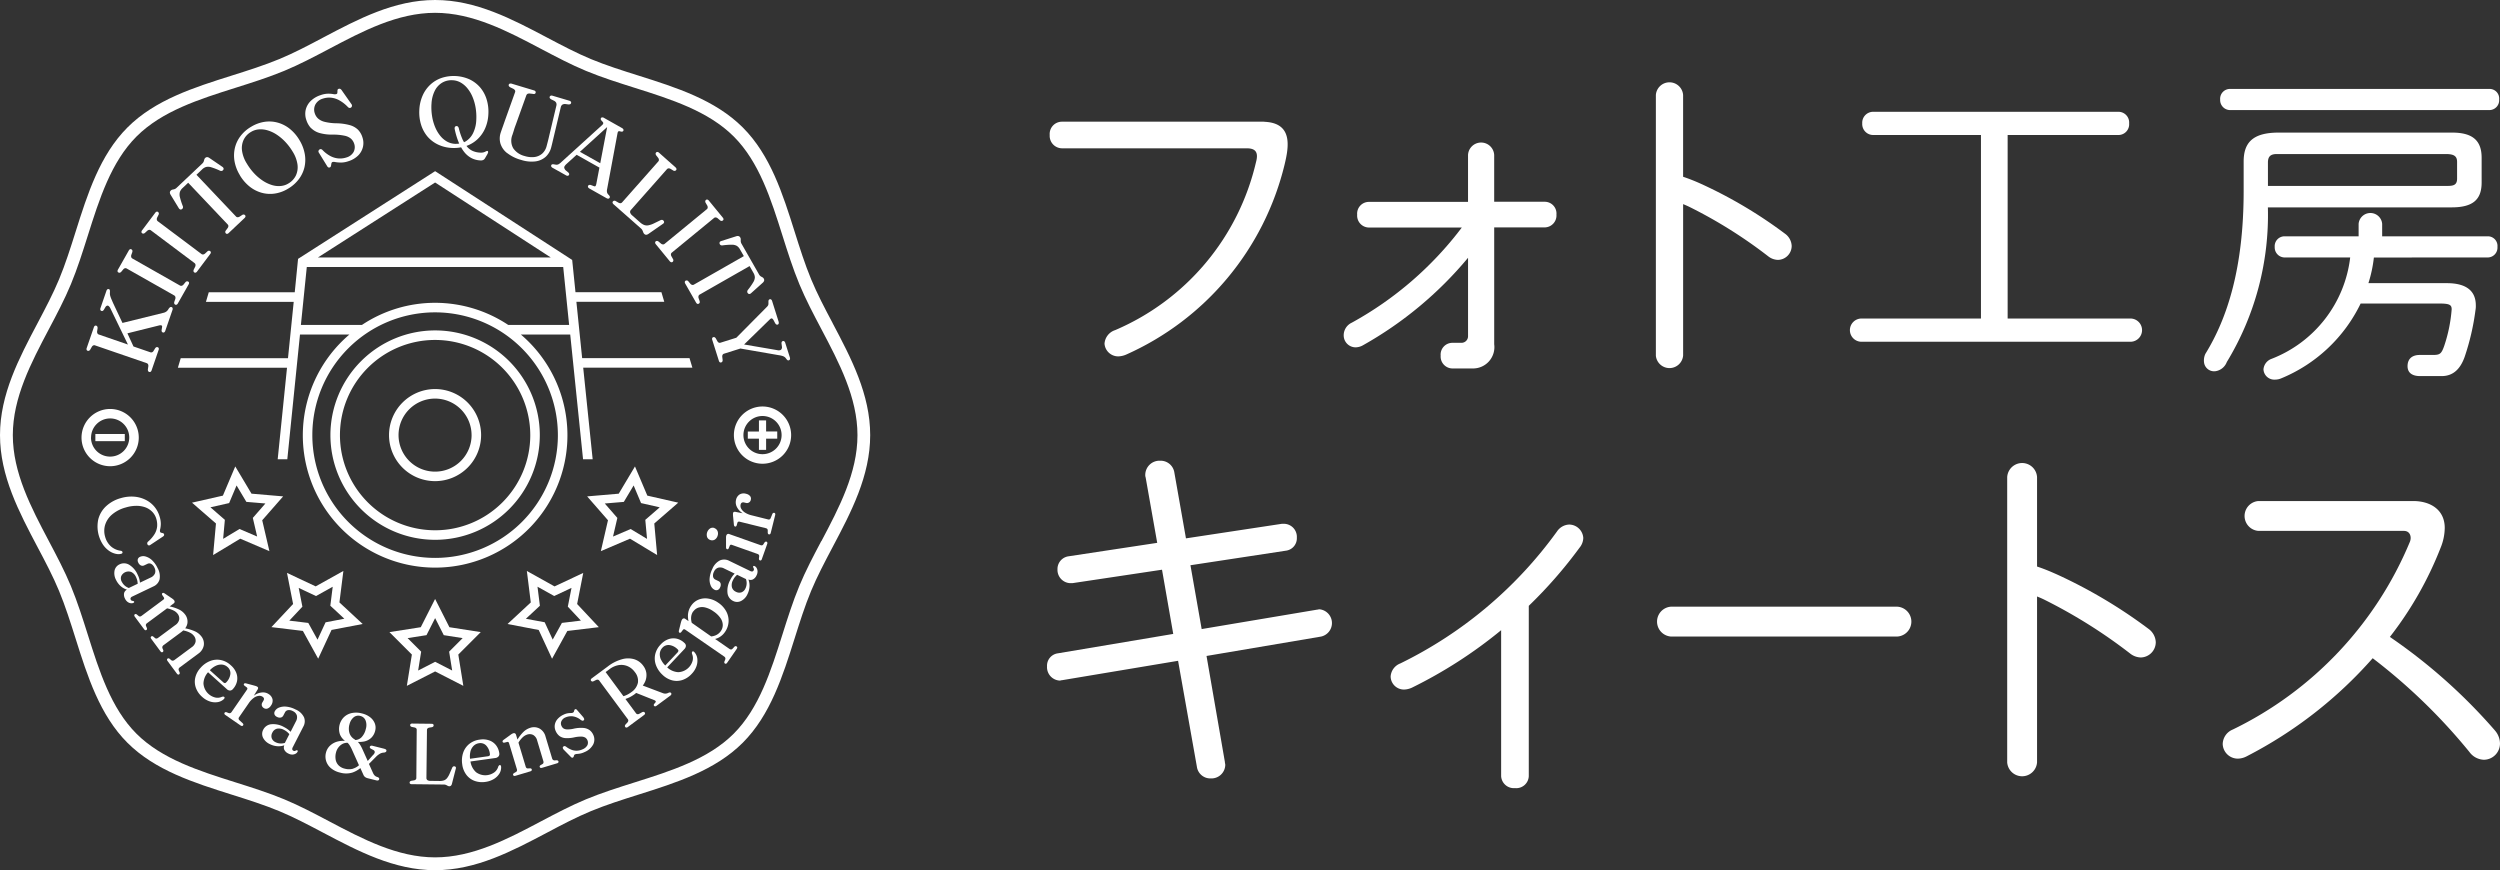 <svg xmlns="http://www.w3.org/2000/svg" xmlns:xlink="http://www.w3.org/1999/xlink" width="156" height="54.302" viewBox="0 0 156 54.302">
  <rect x="0" y="0" width="156" height="54.302" fill="#333333" stroke="none"/>
  <defs>
    <clipPath id="clip-path">
      <rect id="長方形_43" data-name="長方形 43" width="156" height="54.302" fill="none"/>
    </clipPath>
  </defs>
  <g id="グループ_69" data-name="グループ 69" transform="translate(0 0)">
    <g id="グループ_68" data-name="グループ 68" transform="translate(0 0)" clip-path="url(#clip-path)">
      <path id="パス_333" data-name="パス 333" d="M119.324,21.518H136.18a.725.725,0,0,0,0-1.448h-7.7V8.617h6.9a.669.669,0,0,0,.681-.724.669.669,0,0,0-.681-.724H120.088a.682.682,0,0,0-.681.724.682.682,0,0,0,.681.724h6.727V20.07h-7.491a.725.725,0,0,0,0,1.448" transform="translate(-3.203 -0.193)" fill="#fff"/>
      <path id="パス_334" data-name="パス 334" d="M159.144,16.435a.613.613,0,0,0,.617-.66.6.6,0,0,0-.617-.66h-6.577v-.778a.737.737,0,0,0-1.469,0v.778H146.48a.614.614,0,0,0-.618.66.626.626,0,0,0,.618.66h4.092a7.76,7.76,0,0,1-4.9,6.323.761.761,0,0,0-.511.66.676.676,0,0,0,.723.639.981.981,0,0,0,.4-.086,9.533,9.533,0,0,0,4.94-4.662h4.914c.638,0,.766.085.766.362a9.335,9.335,0,0,1-.466,2.284c-.174.492-.265.563-.7.563h-.821c-.511,0-.766.27-.766.7,0,.4.274.619.785.619h1.343c.7,0,1.164-.422,1.441-1.215a15.106,15.106,0,0,0,.67-2.9,1.4,1.4,0,0,0,.021-.3c0-.851-.532-1.384-1.81-1.384h-4.892a8.231,8.231,0,0,0,.341-1.6Z" transform="translate(-3.92 -0.369)" fill="#fff"/>
      <path id="パス_335" data-name="パス 335" d="M143,7.023h16.175a.613.613,0,0,0,.617-.66.6.6,0,0,0-.617-.66H143a.614.614,0,0,0-.617.66.625.625,0,0,0,.617.66" transform="translate(-3.845 -0.154)" fill="#fff"/>
      <path id="パス_336" data-name="パス 336" d="M156.8,13.17c1.32,0,1.87-.48,1.87-1.549V10.073c0-1.027-.511-1.569-1.831-1.569H145.992c-1.639,0-2.172.659-2.172,1.809v1.831c0,4.762-1,7.913-2.389,10.167a.979.979,0,0,0-.08.554.632.632,0,0,0,.757.52.9.9,0,0,0,.661-.565,17.664,17.664,0,0,0,2.563-9.649Zm-11.465-2.8c0-.366.157-.527.547-.527h10.574c.511,0,.682.149.682.491V11.38c0,.447-.3.452-.682.452h-11.12Z" transform="translate(-3.816 -0.23)" fill="#fff"/>
      <path id="パス_337" data-name="パス 337" d="M107.894,22.339V12.88s.234.092.448.2a29.322,29.322,0,0,1,4.875,3.066,1.024,1.024,0,0,0,.6.213.873.873,0,0,0,.851-.874.987.987,0,0,0-.425-.766A28.336,28.336,0,0,0,109,11.609a11.693,11.693,0,0,0-1.107-.437v-5.1a.852.852,0,0,0-1.7,0V22.339a.854.854,0,0,0,1.7,0" transform="translate(-2.867 -0.142)" fill="#fff"/>
      <path id="パス_338" data-name="パス 338" d="M93.933,16.327v4.889a.41.41,0,0,1-.414.423h-.559a.733.733,0,0,0-.735.8.743.743,0,0,0,.735.8h1.286a1.331,1.331,0,0,0,1.319-1.51V14.437h3.149a.744.744,0,0,0,.735-.8.734.734,0,0,0-.735-.8H95.564V9.918a.817.817,0,0,0-1.632,0v2.927H87.75a.733.733,0,0,0-.735.8.743.743,0,0,0,.735.8h5.794a21.674,21.674,0,0,1-6.864,5.937.866.866,0,0,0-.506.781.745.745,0,0,0,.736.758.957.957,0,0,0,.482-.138,23.457,23.457,0,0,0,6.54-5.449" transform="translate(-2.327 -0.247)" fill="#fff"/>
      <path id="パス_339" data-name="パス 339" d="M80.193,10.326A15.121,15.121,0,0,1,71.4,20.812a.954.954,0,0,0-.66.851.857.857,0,0,0,.867.786,1.352,1.352,0,0,0,.468-.105,17.488,17.488,0,0,0,9.9-11.858c.266-1.1.527-2.569-1.2-2.672-.033,0-.063-.009-.1-.009H68.087a.765.765,0,0,0-.767.83.777.777,0,0,0,.767.831h11.53c.47,0,.766.176.576.859" transform="translate(-1.818 -0.211)" fill="#fff"/>
      <path id="パス_340" data-name="パス 340" d="M84.16,38.818c-.069,0-.117.023-.163.023l-7.2,1.211-.7-3.983,5.964-.909a.78.78,0,0,0,.675-.815.815.815,0,0,0-.793-.862h-.139l-5.987.909-.723-4.1a.867.867,0,0,0-.884-.745.89.89,0,0,0-.932.862.49.49,0,0,0,.024.186l.721,4.077L68.5,35.51a.8.8,0,0,0-.7.815.829.829,0,0,0,.791.862h.141l5.591-.839.7,4.007-7.2,1.211a.779.779,0,0,0-.675.815.836.836,0,0,0,.791.885c.049,0,.094-.023.14-.023l7.246-1.211L76.5,48.649a.844.844,0,0,0,.862.722.864.864,0,0,0,.908-.839c0-.07-.024-.117-.024-.187L77.1,41.73l7.152-1.211a.863.863,0,0,0-.093-1.7" transform="translate(-1.813 -0.798)" fill="#fff"/>
      <path id="パス_341" data-name="パス 341" d="M100.318,33.64a.961.961,0,0,0-.745.419,26.27,26.27,0,0,1-9.784,8.247.936.936,0,0,0-.605.815.83.83,0,0,0,.839.815,1.246,1.246,0,0,0,.488-.117,28.62,28.62,0,0,0,5.568-3.587v9.108a.794.794,0,0,0,.863.746.781.781,0,0,0,.862-.746V38.712a28.232,28.232,0,0,0,3.167-3.627,1,1,0,0,0,.234-.606.892.892,0,0,0-.885-.839" transform="translate(-2.408 -0.908)" fill="#fff"/>
      <path id="パス_342" data-name="パス 342" d="M137.53,40.033a31.028,31.028,0,0,0-5.731-3.4c-.163-.069-.628-.287-1.211-.479V30.575a.933.933,0,0,0-1.863,0v17.8a.934.934,0,0,0,1.863,0V38.022s.257.1.489.217a32.26,32.26,0,0,1,5.335,3.355,1.115,1.115,0,0,0,.652.234.955.955,0,0,0,.932-.955,1.079,1.079,0,0,0-.466-.839" transform="translate(-3.476 -0.802)" fill="#fff"/>
      <path id="パス_343" data-name="パス 343" d="M159.522,46.435a34.331,34.331,0,0,0-6.545-5.824,22.161,22.161,0,0,0,3.168-5.567,3.352,3.352,0,0,0,.256-1.235c0-1.117-.869-1.677-1.974-1.677h-9.651a.934.934,0,0,0,0,1.863h9.077c.4,0,.5.4.365.7a22.689,22.689,0,0,1-11.042,11.694,1,1,0,0,0-.63.909.944.944,0,0,0,.949.908,1.224,1.224,0,0,0,.536-.139,26.8,26.8,0,0,0,7.874-6.127,35.8,35.8,0,0,1,6.034,5.848,1.162,1.162,0,0,0,.909.488,1.014,1.014,0,0,0,1-1.025,1.271,1.271,0,0,0-.327-.815" transform="translate(-3.849 -0.867)" fill="#fff"/>
      <path id="パス_344" data-name="パス 344" d="M121.258,38.907H107.134a.934.934,0,0,0,0,1.863h14.124a.933.933,0,0,0,0-1.863" transform="translate(-2.869 -1.05)" fill="#fff"/>
      <path id="パス_345" data-name="パス 345" d="M24.949,27.824a2.873,2.873,0,1,0,2.873-2.873,2.877,2.877,0,0,0-2.873,2.873m5.152,0a2.279,2.279,0,1,1-2.279-2.278A2.281,2.281,0,0,1,30.1,27.824" transform="translate(-0.674 -0.674)" fill="#fff"/>
      <path id="パス_346" data-name="パス 346" d="M48.852,26.069a1.786,1.786,0,1,0,1.786,1.785,1.788,1.788,0,0,0-1.786-1.785m0,2.976a1.191,1.191,0,1,1,1.191-1.191,1.192,1.192,0,0,1-1.191,1.191" transform="translate(-1.271 -0.704)" fill="#fff"/>
      <path id="パス_347" data-name="パス 347" d="M49.1,26.961h-.447v.695h-.695V28.1h.695V28.8H49.1V28.1h.695v-.447H49.1Z" transform="translate(-1.295 -0.728)" fill="#fff"/>
      <path id="パス_348" data-name="パス 348" d="M27.826,42.934l1.76.9-.314-1.953,1.4-1.4-1.955-.306-.893-1.764-.894,1.764-1.955.306,1.4,1.4-.314,1.953Zm-1.718-2.079,1.179-.184.539-1.064.539,1.064,1.178.184L28.7,41.7l.19,1.178-1.062-.545-1.062.545.189-1.178Z" transform="translate(-0.674 -1.037)" fill="#fff"/>
      <path id="パス_349" data-name="パス 349" d="M23.1,39.926l-1.45-1.346.247-1.964-1.729.963-1.79-.842.381,1.941-1.353,1.443,1.964.237.955,1.733.833-1.794Zm-2.817.979-.576-1.045-1.184-.143.816-.871-.23-1.171,1.08.507,1.042-.58-.149,1.184.874.811-1.171.225Z" transform="translate(-0.47 -0.989)" fill="#fff"/>
      <path id="パス_350" data-name="パス 350" d="M16.025,31.613l-1.013-1.7-.771,1.822-1.928.439,1.495,1.3-.178,1.97,1.694-1.022,1.819.779-.449-1.928L18,31.782Zm.353,2.674-1.1-.47-1.022.616.107-1.188-.9-.781L14.63,32.2l.464-1.1.611,1.025,1.189.1-.786.9Z" transform="translate(-0.332 -0.808)" fill="#fff"/>
      <path id="パス_351" data-name="パス 351" d="M34.494,40.3l.833,1.794.954-1.733,1.964-.237L36.892,38.68l.381-1.941-1.79.842-1.728-.963L34,38.581l-1.45,1.346Zm-.075-2.7,1.042.58,1.08-.507-.23,1.171.816.871-1.185.143L35.368,40.9l-.5-1.082L33.693,39.6l.875-.811Z" transform="translate(-0.879 -0.989)" fill="#fff"/>
      <path id="パス_352" data-name="パス 352" d="M41.41,31.735l-.771-1.821-1.013,1.7-1.971.169,1.3,1.489L38.51,35.2l1.819-.778,1.693,1.022-.178-1.97,1.495-1.3Zm-.018,2.7-1.022-.616-1.1.47.27-1.163-.785-.9,1.189-.1.612-1.026.463,1.1,1.165.265-.9.781Z" transform="translate(-1.017 -0.808)" fill="#fff"/>
      <path id="パス_353" data-name="パス 353" d="M7.748,35.409a.09.09,0,0,0,.053-.033.083.083,0,0,0,.013-.056.1.1,0,0,0-.032-.06.168.168,0,0,0-.083-.033,1.14,1.14,0,0,1-.605-.271,1.233,1.233,0,0,1-.364-.6,1.3,1.3,0,0,1,0-.746,1.4,1.4,0,0,1,.436-.648,2.217,2.217,0,0,1,.857-.438,2.3,2.3,0,0,1,.667-.1,1.621,1.621,0,0,1,.566.1,1.18,1.18,0,0,1,.423.282,1.036,1.036,0,0,1,.245.435,1.279,1.279,0,0,1,.049.486,1.153,1.153,0,0,1-.161.463,2.014,2.014,0,0,1-.4.464.167.167,0,0,0-.054.083.15.15,0,0,0,.014.092.1.1,0,0,0,.069.062.113.113,0,0,0,.094-.018l.8-.531a.2.2,0,0,0,.067-.067.094.094,0,0,0,.006-.069.1.1,0,0,0-.073-.077l-.109-.026a.106.106,0,0,1-.074-.077.379.379,0,0,1,.016-.161,1.576,1.576,0,0,0,.036-.3,1.512,1.512,0,0,0-.071-.457,1.71,1.71,0,0,0-.34-.642,1.691,1.691,0,0,0-.561-.43,1.942,1.942,0,0,0-.716-.186,2.316,2.316,0,0,0-.806.092,2.208,2.208,0,0,0-.915.5,1.694,1.694,0,0,0-.49.811A2.075,2.075,0,0,0,6.6,34.853a1.486,1.486,0,0,0,.369.375,1.148,1.148,0,0,0,.406.186.751.751,0,0,0,.376,0" transform="translate(-0.169 -0.86)" fill="#fff"/>
      <path id="パス_354" data-name="パス 354" d="M8.536,38.477a.218.218,0,0,0-.038-.014.673.673,0,0,1-.077-.018.124.124,0,0,1-.069-.073.115.115,0,0,1,0-.1.2.2,0,0,1,.1-.085l1.319-.631a.671.671,0,0,0,.382-.431,1.017,1.017,0,0,0-.117-.706,1.589,1.589,0,0,0-.353-.5.97.97,0,0,0-.4-.231.5.5,0,0,0-.349.022.242.242,0,0,0-.135.142.281.281,0,0,0,.025.212.361.361,0,0,0,.166.183.243.243,0,0,0,.216-.009l.194-.092a.252.252,0,0,1,.227,0,.485.485,0,0,1,.209.242.444.444,0,0,1,.032.354.506.506,0,0,1-.271.261l-.667.318a1.2,1.2,0,0,0-.137-.482,1.353,1.353,0,0,0-.529-.631.623.623,0,0,0-.6-.032.549.549,0,0,0-.318.391.883.883,0,0,0,.09.578,1.231,1.231,0,0,0,.34.432,1.089,1.089,0,0,0,.342.18.346.346,0,0,0-.175.211.516.516,0,0,0,.054.347.53.53,0,0,0,.162.207.436.436,0,0,0,.193.082.294.294,0,0,0,.168-.02.1.1,0,0,0,.045-.037.051.051,0,0,0,0-.048.057.057,0,0,0-.027-.027m-.747-1.214a.44.44,0,0,1-.032-.334.5.5,0,0,1,.628-.27.629.629,0,0,1,.3.324,1.009,1.009,0,0,1,.084.246c.01.054.015.11.02.165l-.555.265a.845.845,0,0,1-.216-.118.777.777,0,0,1-.225-.279" transform="translate(-0.198 -0.963)" fill="#fff"/>
      <path id="パス_355" data-name="パス 355" d="M11.466,42.659l1.136-.842a.811.811,0,0,0,.346-.513.726.726,0,0,0-.154-.571,1.045,1.045,0,0,0-.371-.3,2.708,2.708,0,0,0-.635-.2.72.72,0,0,0,.137-.306.728.728,0,0,0-.154-.57,1.029,1.029,0,0,0-.372-.3,2.5,2.5,0,0,0-.581-.191l.247-.183a.148.148,0,0,0,.063-.091.134.134,0,0,0-.032-.107.389.389,0,0,0-.069-.071,1.04,1.04,0,0,0-.12-.085l-.391-.266a.237.237,0,0,0-.088-.041.086.086,0,0,0-.062.017.071.071,0,0,0-.027.046.128.128,0,0,0,.018.073l.1.15a.093.093,0,0,1,.015.075.151.151,0,0,1-.058.07l-1.346,1a.187.187,0,0,1-.1.043.141.141,0,0,1-.089-.035l-.1-.084a.154.154,0,0,0-.073-.036.085.085,0,0,0-.059.016.08.08,0,0,0-.036.064.142.142,0,0,0,.034.089l.576.777c.051.068.1.084.152.046.035-.026.042-.067.022-.124l-.047-.114a.138.138,0,0,1-.009-.1.193.193,0,0,1,.075-.088l1.244-.921.049.011a1.529,1.529,0,0,1,.378.137.7.7,0,0,1,.229.191.47.47,0,0,1,.1.364.555.555,0,0,1-.248.346l-1.064.789a.215.215,0,0,1-.108.048.123.123,0,0,1-.094-.036l-.1-.083a.1.1,0,0,0-.126-.015q-.076.057,0,.158l.569.771c.049.065.1.079.148.041a.1.1,0,0,0,.026-.12l-.045-.105a.159.159,0,0,1-.007-.1.176.176,0,0,1,.076-.1l1.136-.841c.033-.025.061-.052.09-.078l.062.015a1.475,1.475,0,0,1,.377.136.69.69,0,0,1,.23.193.469.469,0,0,1,.1.364.561.561,0,0,1-.248.346l-1.064.788a.2.2,0,0,1-.109.047.133.133,0,0,1-.1-.036l-.1-.083a.1.1,0,0,0-.124-.013q-.076.055,0,.158l.576.778a.151.151,0,0,0,.076.061.08.08,0,0,0,.072-.017.082.082,0,0,0,.031-.052.149.149,0,0,0-.012-.081l-.046-.107a.169.169,0,0,1-.008-.1.182.182,0,0,1,.076-.094" transform="translate(-0.232 -1.026)" fill="#fff"/>
      <path id="パス_356" data-name="パス 356" d="M14.331,44.632a.084.084,0,0,0-.051-.021.342.342,0,0,0-.086.008.652.652,0,0,1-.419.049.965.965,0,0,1-.742-.882,1.094,1.094,0,0,1,.287-.695l1.159,1.042a.315.315,0,0,0,.206.1.248.248,0,0,0,.185-.094,1.04,1.04,0,0,0,.255-.481.935.935,0,0,0-.04-.518,1.2,1.2,0,0,0-.342-.482,1.292,1.292,0,0,0-.636-.331,1.186,1.186,0,0,0-.662.064,1.543,1.543,0,0,0-.589.419,1.365,1.365,0,0,0-.333.613,1.126,1.126,0,0,0,.036.636,1.371,1.371,0,0,0,.392.567,1.315,1.315,0,0,0,.483.287,1.021,1.021,0,0,0,.485.042.725.725,0,0,0,.392-.194.169.169,0,0,0,.038-.066.057.057,0,0,0-.018-.061m-.541-1.939a.768.768,0,0,1,.4-.083.59.59,0,0,1,.348.155.5.5,0,0,1,.175.431.9.9,0,0,1-.259.523c-.054.059-.113.058-.18,0l-.842-.757a1.248,1.248,0,0,1,.352-.267" transform="translate(-0.337 -1.142)" fill="#fff"/>
      <path id="パス_357" data-name="パス 357" d="M16.777,44.991a.272.272,0,0,0-.054.2.264.264,0,0,0,.122.171.26.26,0,0,0,.226.038.433.433,0,0,0,.225-.187.507.507,0,0,0,.1-.387.521.521,0,0,0-.238-.329.63.63,0,0,0-.4-.107.958.958,0,0,0-.471.162c-.021.014-.042.03-.062.045l.234-.379a.193.193,0,0,0,.036-.11.1.1,0,0,0-.046-.071A.349.349,0,0,0,16.375,44c-.034-.013-.088-.028-.162-.049l-.45-.12a.258.258,0,0,0-.094-.011.074.074,0,0,0-.053.034.073.073,0,0,0-.014.055.111.111,0,0,0,.043.059l.144.11a.1.1,0,0,1,.038.066.165.165,0,0,1-.035.087l-.947,1.373a.178.178,0,0,1-.084.075.141.141,0,0,1-.1,0l-.123-.048a.143.143,0,0,0-.08-.01.076.076,0,0,0-.051.033.085.085,0,0,0-.015.073.139.139,0,0,0,.062.072l.946.652a.167.167,0,0,0,.091.034.081.081,0,0,0,.065-.038.084.084,0,0,0,.016-.071.166.166,0,0,0-.053-.075l-.18-.167a.168.168,0,0,1-.062-.1.159.159,0,0,1,.035-.105l.589-.853a1.327,1.327,0,0,1,.322-.344.673.673,0,0,1,.307-.127.346.346,0,0,1,.24.053.189.189,0,0,1,.091.118.2.2,0,0,1-.041.137Z" transform="translate(-0.389 -1.183)" fill="#fff"/>
      <path id="パス_358" data-name="パス 358" d="M18.906,45.5a1.568,1.568,0,0,0-.583-.182.956.956,0,0,0-.456.058.5.5,0,0,0-.265.23.247.247,0,0,0-.02.195.278.278,0,0,0,.15.153.357.357,0,0,0,.242.045.242.242,0,0,0,.166-.139l.1-.19a.252.252,0,0,1,.184-.134.479.479,0,0,1,.312.065.441.441,0,0,1,.241.263.5.5,0,0,1-.057.372l-.332.651a1.489,1.489,0,0,0-.121-.11,1.591,1.591,0,0,0-.286-.184,1.347,1.347,0,0,0-.8-.178.624.624,0,0,0-.5.339.547.547,0,0,0-.014.5.876.876,0,0,0,.421.4,1.22,1.22,0,0,0,.532.136,1.076,1.076,0,0,0,.376-.062.343.343,0,0,0-.006.271.512.512,0,0,0,.254.243.523.523,0,0,0,.255.067.45.45,0,0,0,.2-.054.3.3,0,0,0,.121-.118.1.1,0,0,0,.013-.055.049.049,0,0,0-.028-.038.063.063,0,0,0-.039-.007l-.038.013a.614.614,0,0,1-.072.032.124.124,0,0,1-.1-.017.113.113,0,0,1-.064-.078.2.2,0,0,1,.027-.128l.665-1.3a.672.672,0,0,0,.041-.575,1.009,1.009,0,0,0-.522-.488M18.23,47.58a.8.8,0,0,1-.243.037.764.764,0,0,1-.348-.085.448.448,0,0,1-.229-.245.439.439,0,0,1,.042-.354.433.433,0,0,1,.294-.241.638.638,0,0,1,.431.078,1.011,1.011,0,0,1,.215.144c.042.038.08.079.118.12Z" transform="translate(-0.454 -1.223)" fill="#fff"/>
      <path id="パス_359" data-name="パス 359" d="M24.566,47.962l-.771-.194a.15.15,0,0,0-.1.006.1.1,0,0,0-.055.063.092.092,0,0,0,.009.059.184.184,0,0,0,.062.059l.153.08a.167.167,0,0,1,.079.09.155.155,0,0,1-.015.112.461.461,0,0,1-.106.131l-.311.351-.342-.758a2.621,2.621,0,0,0-.14-.263,1.067,1.067,0,0,0-.135-.168A1.655,1.655,0,0,0,23.3,47.5a.913.913,0,0,0,.442-.238.9.9,0,0,0,.233-.428.751.751,0,0,0-.022-.456.9.9,0,0,0-.285-.382,1.311,1.311,0,0,0-.519-.244,1.369,1.369,0,0,0-.642-.022,1,1,0,0,0-.487.259,1.046,1.046,0,0,0-.243,1.073.927.927,0,0,0,.314.4,1.469,1.469,0,0,0-.427.035,1.084,1.084,0,0,0-.5.26.9.9,0,0,0-.26.447.94.94,0,0,0,.3.955,1.352,1.352,0,0,0,.575.284,1.371,1.371,0,0,0,.772,0,1.575,1.575,0,0,0,.5-.281l.19.421a.341.341,0,0,0,.108.141.488.488,0,0,0,.169.073l.527.132a.2.2,0,0,0,.12,0,.093.093,0,0,0,.059-.07.089.089,0,0,0-.017-.084.223.223,0,0,0-.1-.056.4.4,0,0,1-.16-.09.546.546,0,0,1-.106-.16l-.255-.566.473-.478a1.151,1.151,0,0,1,.241-.174.59.59,0,0,1,.234-.057.262.262,0,0,0,.1-.035.1.1,0,0,0,.04-.058c.017-.066-.019-.111-.109-.133m-2.194-1.527a.8.8,0,0,1,.255-.441.454.454,0,0,1,.424-.09.463.463,0,0,1,.323.273.824.824,0,0,1,.017.541,1.092,1.092,0,0,1-.273.522.589.589,0,0,1-.376.166c-.022-.017-.039-.034-.063-.05a.685.685,0,0,1-.31-.393,1,1,0,0,1,0-.528M22.6,49.2a.989.989,0,0,1-.517,0A.8.8,0,0,1,21.7,49a.68.68,0,0,1-.188-.352,1.026,1.026,0,0,1,.021-.466.838.838,0,0,1,.161-.324.79.79,0,0,1,.281-.222.643.643,0,0,1,.277-.051.673.673,0,0,1,.1.112,2.005,2.005,0,0,1,.186.342l.426.946a.977.977,0,0,1-.375.213" transform="translate(-0.564 -1.234)" fill="#fff"/>
      <path id="パス_360" data-name="パス 360" d="M29.078,49.074a.131.131,0,0,0-.088.008.168.168,0,0,0-.064.077l-.156.36a1.226,1.226,0,0,1-.164.288.436.436,0,0,1-.194.141.768.768,0,0,1-.267.038l-.567-.007a.347.347,0,0,1-.2-.047.175.175,0,0,1-.06-.148l.034-2.982a.129.129,0,0,1,.036-.092.2.2,0,0,1,.1-.052l.179-.03c.068-.019.1-.056.1-.11a.09.09,0,0,0-.03-.075.155.155,0,0,0-.1-.026l-1.2-.014a.167.167,0,0,0-.1.024.092.092,0,0,0-.033.074c0,.054.034.091.1.112l.175.035a.2.2,0,0,1,.1.054.128.128,0,0,1,.033.093L26.688,49.8a.128.128,0,0,1-.036.093.209.209,0,0,1-.1.052l-.176.03c-.071.019-.106.055-.107.11a.09.09,0,0,0,.031.073.157.157,0,0,0,.1.028l2,.022a.358.358,0,0,1,.144.027c.037.018.072.035.1.053a.2.2,0,0,0,.1.027.142.142,0,0,0,.105-.037.248.248,0,0,0,.061-.118l.24-.938a.133.133,0,0,0,0-.1.106.106,0,0,0-.076-.05" transform="translate(-0.709 -1.253)" fill="#fff"/>
      <path id="パス_361" data-name="パス 361" d="M31.99,49.018a.084.084,0,0,0-.05.025.333.333,0,0,0-.049.07.66.66,0,0,1-.233.352.964.964,0,0,1-1.153,0,1.1,1.1,0,0,1-.347-.668l1.543-.216a.315.315,0,0,0,.206-.1.244.244,0,0,0,.048-.2,1.033,1.033,0,0,0-.205-.5.924.924,0,0,0-.421-.3,1.2,1.2,0,0,0-.589-.049,1.285,1.285,0,0,0-.663.274,1.2,1.2,0,0,0-.377.548,1.549,1.549,0,0,0-.057.72,1.352,1.352,0,0,0,.255.649,1.129,1.129,0,0,0,.51.382,1.385,1.385,0,0,0,.688.065,1.336,1.336,0,0,0,.529-.185,1.031,1.031,0,0,0,.344-.344.73.73,0,0,0,.1-.423.161.161,0,0,0-.027-.074.054.054,0,0,0-.057-.024m-1.834-.834a.786.786,0,0,1,.2-.363.593.593,0,0,1,.342-.167.5.5,0,0,1,.443.143.894.894,0,0,1,.234.535c.012.079-.028.124-.118.136l-1.121.157a1.278,1.278,0,0,1,.022-.441" transform="translate(-0.8 -1.28)" fill="#fff"/>
      <path id="パス_362" data-name="パス 362" d="M35.6,48.7l-.117.007a.164.164,0,0,1-.1-.028.179.179,0,0,1-.063-.1l-.407-1.354a.8.8,0,0,0-.368-.5.734.734,0,0,0-.593-.049,1.067,1.067,0,0,0-.414.248,2.471,2.471,0,0,0-.378.483l-.089-.295a.147.147,0,0,0-.064-.09.134.134,0,0,0-.111-.006.38.38,0,0,0-.09.041,1.2,1.2,0,0,0-.121.085l-.382.277a.233.233,0,0,0-.068.069.083.083,0,0,0,0,.063.066.066,0,0,0,.033.042.125.125,0,0,0,.075.008l.176-.044a.092.092,0,0,1,.075.011.148.148,0,0,1,.045.08l.482,1.6a.192.192,0,0,1,.006.113.135.135,0,0,1-.063.071l-.114.065a.159.159,0,0,0-.057.056.084.084,0,0,0-.006.061.082.082,0,0,0,.049.056.139.139,0,0,0,.094,0l.927-.277c.081-.025.112-.067.094-.127-.013-.042-.049-.062-.11-.063l-.122.006a.135.135,0,0,1-.092-.024.184.184,0,0,1-.057-.1L33.222,47.6l.026-.042a1.469,1.469,0,0,1,.259-.31.735.735,0,0,1,.261-.152.479.479,0,0,1,.379.028.553.553,0,0,1,.244.349l.381,1.27a.212.212,0,0,1,.009.118.132.132,0,0,1-.066.077l-.11.064c-.051.033-.07.071-.056.113.018.06.067.078.148.054l.93-.279a.137.137,0,0,0,.082-.05.082.082,0,0,0,.008-.073.081.081,0,0,0-.038-.048A.173.173,0,0,0,35.6,48.7" transform="translate(-0.87 -1.259)" fill="#fff"/>
      <path id="パス_363" data-name="パス 363" d="M37.739,46.781a.767.767,0,0,0-.391-.131,2.063,2.063,0,0,0-.623.056,1.614,1.614,0,0,1-.382.036.43.43,0,0,1-.223-.062A.355.355,0,0,1,36,46.53a.343.343,0,0,1-.008-.3A.461.461,0,0,1,36.234,46a.9.9,0,0,1,.451-.075,1.009,1.009,0,0,1,.511.224.333.333,0,0,0,.11.051.088.088,0,0,0,.082-.03.086.086,0,0,0,.021-.092.454.454,0,0,0-.069-.116l-.366-.422a.155.155,0,0,0-.064-.055.081.081,0,0,0-.06,0,.087.087,0,0,0-.051.06c-.008.027-.018.056-.026.085a.125.125,0,0,1-.069.07.3.3,0,0,1-.127.021,1.184,1.184,0,0,0-.188.015.969.969,0,0,0-.265.088,1.1,1.1,0,0,0-.379.28.728.728,0,0,0-.167.363.681.681,0,0,0,.064.391.776.776,0,0,0,.233.3.717.717,0,0,0,.371.128,2,2,0,0,0,.558-.049,1.84,1.84,0,0,1,.429-.045.5.5,0,0,1,.249.064.385.385,0,0,1,.135.467.582.582,0,0,1-.3.26.934.934,0,0,1-.31.086.844.844,0,0,1-.344-.04,1.319,1.319,0,0,1-.382-.209.185.185,0,0,0-.091-.036.108.108,0,0,0-.083.038.084.084,0,0,0-.026.088.262.262,0,0,0,.065.108l.421.427a.215.215,0,0,0,.071.057.075.075,0,0,0,.064,0,.1.1,0,0,0,.055-.059q.012-.038.026-.079a.1.1,0,0,1,.062-.063.341.341,0,0,1,.13-.028,1.489,1.489,0,0,0,.19-.023,1.022,1.022,0,0,0,.264-.09,1.055,1.055,0,0,0,.552-.488.689.689,0,0,0-.008-.605.74.74,0,0,0-.23-.285" transform="translate(-0.96 -1.228)" fill="#fff"/>
      <path id="パス_364" data-name="パス 364" d="M42.837,44.346a.31.31,0,0,0-.127.036.452.452,0,0,1-.171.041.458.458,0,0,1-.159-.033l-1.247-.471a1.289,1.289,0,0,0,.168-.3,1.037,1.037,0,0,0,.054-.481.991.991,0,0,0-.192-.452,1.091,1.091,0,0,0-.563-.409,1.372,1.372,0,0,0-.764,0,2.553,2.553,0,0,0-.886.45l-.993.736a.159.159,0,0,0-.067.081.091.091,0,0,0,.018.08.116.116,0,0,0,.15.026l.162-.079a.21.21,0,0,1,.11-.018.14.14,0,0,1,.085.054L40.2,46.02a.121.121,0,0,1,.026.1.2.2,0,0,1-.049.1l-.122.13c-.045.057-.052.109-.018.152a.088.088,0,0,0,.069.039.162.162,0,0,0,.1-.039l1-.741c.072-.053.087-.106.047-.159a.1.1,0,0,0-.056-.041.164.164,0,0,0-.091.012l-.212.118a.186.186,0,0,1-.105.012.142.142,0,0,1-.081-.057l-.66-.892c.01,0,.02,0,.031-.009a1.751,1.751,0,0,0,.276-.119,2.368,2.368,0,0,0,.281-.177c.03-.023.055-.048.083-.071l1.129.451a.16.16,0,0,1,.09.065q.016.035-.023.088l-.067.077a.163.163,0,0,0-.031.065.071.071,0,0,0,.014.052c.039.054.1.054.167,0l.849-.627a.176.176,0,0,0,.068-.085.088.088,0,0,0-.017-.08.083.083,0,0,0-.063-.035m-2.413-.021a1.863,1.863,0,0,1-.237.15,1.522,1.522,0,0,1-.243.1l-.02,0-1.108-1.5.243-.181a1.3,1.3,0,0,1,.58-.255,1,1,0,0,1,.551.069,1.085,1.085,0,0,1,.447.364.848.848,0,0,1,.194.667.949.949,0,0,1-.4.58" transform="translate(-1.023 -1.14)" fill="#fff"/>
      <path id="パス_365" data-name="パス 365" d="M44.458,41.791a.157.157,0,0,0-.066-.04.057.057,0,0,0-.06.017.087.087,0,0,0-.023.052.335.335,0,0,0,.007.086.659.659,0,0,1,.04.419.972.972,0,0,1-.9.724,1.1,1.1,0,0,1-.689-.3l1.067-1.135a.312.312,0,0,0,.1-.2.239.239,0,0,0-.09-.187,1.027,1.027,0,0,0-.475-.266.936.936,0,0,0-.519.028,1.206,1.206,0,0,0-.489.331,1.3,1.3,0,0,0-.345.629,1.2,1.2,0,0,0,.051.664,1.546,1.546,0,0,0,.407.6,1.358,1.358,0,0,0,.605.346,1.133,1.133,0,0,0,.636-.022,1.369,1.369,0,0,0,.577-.379,1.306,1.306,0,0,0,.3-.476,1.027,1.027,0,0,0,.053-.484.718.718,0,0,0-.185-.4m-2.078.476a.787.787,0,0,1-.074-.407.587.587,0,0,1,.162-.344.505.505,0,0,1,.436-.166.9.9,0,0,1,.516.27c.058.054.056.115,0,.181l-.775.824a1.266,1.266,0,0,1-.26-.358" transform="translate(-1.134 -1.105)" fill="#fff"/>
      <path id="パス_366" data-name="パス 366" d="M47.079,41.35a.158.158,0,0,0-.073.039l-.126.135a.132.132,0,0,1-.087.04.205.205,0,0,1-.109-.043l-.887-.613a1.024,1.024,0,0,0,.16-.054,1.072,1.072,0,0,0,.458-.383,1.24,1.24,0,0,0,.223-.622A1.222,1.222,0,0,0,46.5,39.2a1.532,1.532,0,0,0-.512-.559,1.459,1.459,0,0,0-.625-.254,1.123,1.123,0,0,0-.6.068,1.023,1.023,0,0,0-.459.378,1.1,1.1,0,0,0-.2.595,1.443,1.443,0,0,0,.035.367l-.2-.14a.142.142,0,0,0-.107-.03.144.144,0,0,0-.093.068.369.369,0,0,0-.043.086q-.019.053-.041.14l-.11.44a.269.269,0,0,0-.01.1.071.071,0,0,0,.033.051.065.065,0,0,0,.053.012.121.121,0,0,0,.062-.04l.11-.145a.093.093,0,0,1,.066-.038.152.152,0,0,1,.085.034l2.414,1.666a.182.182,0,0,1,.074.085.141.141,0,0,1,0,.1l-.048.121a.147.147,0,0,0-.01.081.085.085,0,0,0,.106.065.139.139,0,0,0,.072-.062l.594-.858a.158.158,0,0,0,.034-.092.084.084,0,0,0-.038-.064.086.086,0,0,0-.063-.014m-2.648-2.16a.636.636,0,0,1,.311-.244.777.777,0,0,1,.433-.017,1.5,1.5,0,0,1,.525.248,1.566,1.566,0,0,1,.435.419.794.794,0,0,1,.142.425.656.656,0,0,1-.122.385.75.75,0,0,1-.342.271.938.938,0,0,1-.261.061L44.342,39.9a1,1,0,0,1-.042-.3.751.751,0,0,1,.131-.414" transform="translate(-1.176 -1.036)" fill="#fff"/>
      <path id="パス_367" data-name="パス 367" d="M48.317,36.295a.1.1,0,0,0-.056-.012.045.045,0,0,0-.036.03.048.048,0,0,0,0,.038.125.125,0,0,0,.013.038.716.716,0,0,1,.033.072.128.128,0,0,1-.015.1.112.112,0,0,1-.077.066.2.2,0,0,1-.129-.024l-1.315-.637a.673.673,0,0,0-.576-.03,1.01,1.01,0,0,0-.479.532,1.607,1.607,0,0,0-.17.588.949.949,0,0,0,.069.453.5.5,0,0,0,.234.26.242.242,0,0,0,.195.017.274.274,0,0,0,.15-.153.355.355,0,0,0,.04-.243.241.241,0,0,0-.143-.164l-.192-.092a.253.253,0,0,1-.138-.181.487.487,0,0,1,.059-.313.435.435,0,0,1,.258-.246.5.5,0,0,1,.372.049l.659.319c-.036.037-.072.077-.108.122a1.629,1.629,0,0,0-.177.29,1.346,1.346,0,0,0-.162.806.621.621,0,0,0,.348.489.546.546,0,0,0,.5,0,.879.879,0,0,0,.4-.43,1.227,1.227,0,0,0,.126-.535,1.072,1.072,0,0,0-.07-.375.344.344,0,0,0,.272,0,.511.511,0,0,0,.237-.259.531.531,0,0,0,.061-.256.444.444,0,0,0-.057-.2.293.293,0,0,0-.121-.119m-.581,1.4a.446.446,0,0,1-.24.234.434.434,0,0,1-.354-.035.43.43,0,0,1-.248-.288.633.633,0,0,1,.068-.433.974.974,0,0,1,.141-.219,1.657,1.657,0,0,1,.116-.119l.553.268a.824.824,0,0,1,.043.242.782.782,0,0,1-.078.35" transform="translate(-1.229 -0.969)" fill="#fff"/>
      <path id="パス_368" data-name="パス 368" d="M49.018,34.73a.19.19,0,0,0-.061.054l-.066.106a.138.138,0,0,1-.074.06.2.2,0,0,1-.115-.013l-1.939-.687a.141.141,0,0,0-.111,0,.147.147,0,0,0-.073.09.441.441,0,0,0-.018.09c0,.036,0,.087,0,.149v.473a.234.234,0,0,0,.015.1.079.079,0,0,0,.049.041.07.07,0,0,0,.054,0,.135.135,0,0,0,.05-.055l.067-.168a.1.1,0,0,1,.054-.054.153.153,0,0,1,.09.012l1.577.559a.189.189,0,0,1,.094.061.147.147,0,0,1,.02.093l-.016.13a.15.15,0,0,0,.013.08.079.079,0,0,0,.046.041.08.08,0,0,0,.073-.006A.146.146,0,0,0,48.8,35.8l.328-.925a.15.15,0,0,0,.008-.1.088.088,0,0,0-.116-.05" transform="translate(-1.257 -0.924)" fill="#fff"/>
      <path id="パス_369" data-name="パス 369" d="M45.81,33.864a.315.315,0,0,0-.27.02.478.478,0,0,0-.193.54.313.313,0,0,0,.2.186.323.323,0,0,0,.271-.019A.415.415,0,0,0,46,34.355a.422.422,0,0,0,0-.3.327.327,0,0,0-.2-.186" transform="translate(-1.224 -0.914)" fill="#fff"/>
      <path id="パス_370" data-name="パス 370" d="M49.581,32.857a.085.085,0,0,0-.073.011.168.168,0,0,0-.052.076l-.092.227a.177.177,0,0,1-.07.092.156.156,0,0,1-.111,0l-1-.25a1.315,1.315,0,0,1-.438-.182.658.658,0,0,1-.227-.242.352.352,0,0,1-.036-.243.187.187,0,0,1,.077-.126.2.2,0,0,1,.143-.011l.091.021a.245.245,0,0,0,.327-.194.258.258,0,0,0-.043-.224.443.443,0,0,0-.256-.146.5.5,0,0,0-.4.042.523.523,0,0,0-.224.339.634.634,0,0,0,.039.41.951.951,0,0,0,.318.383c.02.016.042.029.063.043l-.437-.085a.212.212,0,0,0-.117,0,.1.1,0,0,0-.05.069.369.369,0,0,0-.006.083c0,.037,0,.092.011.169l.045.462a.228.228,0,0,0,.024.091.078.078,0,0,0,.05.038.082.082,0,0,0,.057-.006.137.137,0,0,0,.042-.061l.05-.173a.1.1,0,0,1,.051-.06.164.164,0,0,1,.093,0l1.618.4a.184.184,0,0,1,.1.053.136.136,0,0,1,.028.09l0,.13a.167.167,0,0,0,.019.079.079.079,0,0,0,.05.036.083.083,0,0,0,.073-.013.143.143,0,0,0,.046-.083L49.639,33a.17.17,0,0,0,0-.1.08.08,0,0,0-.058-.047" transform="translate(-1.269 -0.854)" fill="#fff"/>
      <path id="パス_371" data-name="パス 371" d="M8.8,28.011A1.786,1.786,0,1,0,7.01,29.8,1.788,1.788,0,0,0,8.8,28.011m-2.976,0A1.191,1.191,0,1,1,7.01,29.2a1.192,1.192,0,0,1-1.191-1.191" transform="translate(-0.141 -0.708)" fill="#fff"/>
      <rect id="長方形_42" data-name="長方形 42" width="1.836" height="0.447" transform="translate(5.951 27.081)" fill="#fff"/>
      <path id="パス_372" data-name="パス 372" d="M51.957,20.162c-.5-.94-.965-1.828-1.34-2.731-.393-.947-.718-1.979-1.033-2.977-.741-2.348-1.508-4.775-3.234-6.5s-4.155-2.493-6.5-3.234c-1-.315-2.03-.641-2.976-1.033-.9-.375-1.791-.844-2.731-1.34C31.956,1.192,29.7,0,27.151,0s-4.806,1.192-6.989,2.345c-.94.5-1.827.965-2.73,1.34-.948.392-1.979.718-2.977,1.033-2.348.741-4.775,1.508-6.5,3.234s-2.494,4.155-3.234,6.5c-.315,1-.641,2.03-1.034,2.976-.375.9-.844,1.791-1.34,2.731C1.192,22.345,0,24.6,0,27.152s1.192,4.806,2.344,6.988c.5.94.965,1.828,1.34,2.731.393.948.719,1.979,1.034,2.977.74,2.348,1.507,4.775,3.233,6.5s4.155,2.493,6.5,3.234c1,.315,2.03.641,2.977,1.034.9.375,1.79.843,2.73,1.339C22.345,53.11,24.6,54.3,27.151,54.3s4.806-1.192,6.989-2.345c.94-.5,1.828-.964,2.731-1.339.947-.393,1.979-.719,2.976-1.034,2.348-.741,4.775-1.508,6.5-3.234s2.493-4.154,3.234-6.5c.315-1,.64-2.03,1.033-2.977.375-.9.844-1.791,1.34-2.731C53.11,31.957,54.3,29.7,54.3,27.152s-1.192-4.807-2.345-6.989m-.706,13.6c-.483.915-.983,1.86-1.371,2.8-.406.979-.738,2.028-1.058,3.043-.713,2.255-1.45,4.589-3.038,6.178s-3.921,2.324-6.178,3.037c-1.014.32-2.063.652-3.043,1.058-.937.389-1.883.888-2.8,1.371C31.67,52.358,29.5,53.5,27.151,53.5s-4.519-1.145-6.616-2.252c-.915-.483-1.859-.982-2.8-1.371-.979-.406-2.028-.738-3.043-1.058-2.255-.712-4.589-1.449-6.178-3.037S6.192,41.863,5.48,39.608c-.321-1.015-.652-2.064-1.058-3.043-.389-.938-.888-1.884-1.372-2.8C1.943,31.67.8,29.5.8,27.152s1.144-4.52,2.252-6.616c.484-.915.983-1.86,1.372-2.8.406-.979.737-2.028,1.058-3.042.712-2.256,1.449-4.59,3.038-6.178s3.92-2.325,6.177-3.038c1.015-.32,2.063-.652,3.043-1.058.938-.389,1.884-.888,2.8-1.371C22.632,1.944,24.8.8,27.151.8s4.519,1.145,6.615,2.252c.916.483,1.861.982,2.8,1.371.98.406,2.029.738,3.043,1.058,2.256.712,4.59,1.45,6.178,3.038s2.325,3.921,3.038,6.178c.32,1.014.652,2.063,1.058,3.042.388.938.888,1.884,1.371,2.8,1.107,2.1,2.252,4.266,2.252,6.616s-1.145,4.519-2.252,6.615" transform="translate(0 0)" fill="#fff"/>
      <path id="パス_373" data-name="パス 373" d="M5.622,22.388c.058.019.11,0,.157-.07l.1-.175a.221.221,0,0,1,.094-.09.148.148,0,0,1,.112,0L9.3,23.159a.157.157,0,0,1,.088.071.226.226,0,0,1,.018.127l-.03.2c0,.081.023.131.081.151a.1.1,0,0,0,.09-.008.18.18,0,0,0,.066-.1l.432-1.256a.173.173,0,0,0,.009-.119.1.1,0,0,0-.067-.06.116.116,0,0,0-.079,0,.209.209,0,0,0-.078.071l-.1.164a.2.2,0,0,1-.09.081.159.159,0,0,1-.112,0l-1.049-.361L8.1,21.3l1.983-.494a.242.242,0,0,1,.144,0c.029.014.043.045.039.093l-.032.2a.165.165,0,0,0,.013.093.107.107,0,0,0,.063.053.1.1,0,0,0,.09-.009.188.188,0,0,0,.068-.105l.441-1.279a.2.2,0,0,0,.011-.125.1.1,0,0,0-.062-.065.111.111,0,0,0-.09.007.354.354,0,0,0-.105.117.505.505,0,0,1-.124.147.465.465,0,0,1-.182.085l-2.566.633-.57-1.211c-.052-.115-.091-.208-.122-.281s-.052-.133-.066-.18a.569.569,0,0,1-.024-.122.763.763,0,0,1,0-.105.506.506,0,0,0-.007-.153.086.086,0,0,0-.056-.056.1.1,0,0,0-.092.009.2.2,0,0,0-.067.105l-.364,1.059a.19.19,0,0,0-.011.12.1.1,0,0,0,.066.065.1.1,0,0,0,.077,0,.2.2,0,0,0,.075-.071l.1-.169a.206.206,0,0,1,.1-.086.113.113,0,0,1,.108.029.454.454,0,0,1,.108.153L8.133,22l-1.816-.626a.141.141,0,0,1-.087-.072.232.232,0,0,1-.02-.126l.03-.2c0-.081-.022-.131-.081-.152a.1.1,0,0,0-.09.007.178.178,0,0,0-.065.1l-.441,1.279a.179.179,0,0,0-.009.117.1.1,0,0,0,.067.062" transform="translate(-0.15 -0.5)" fill="#fff"/>
      <path id="パス_374" data-name="パス 374" d="M7.6,17.435c.054.03.109.016.168-.042l.129-.155A.224.224,0,0,1,8,17.169a.145.145,0,0,1,.112.018l2.961,1.678a.145.145,0,0,1,.072.088.226.226,0,0,1,0,.126l-.066.192c-.019.08,0,.135.051.165a.1.1,0,0,0,.09.009.178.178,0,0,0,.085-.086l.667-1.177A.172.172,0,0,0,12,18.067.1.1,0,0,0,11.944,18a.133.133,0,0,0-.166.039l-.131.158a.222.222,0,0,1-.106.066.144.144,0,0,1-.112-.018L8.467,16.563a.148.148,0,0,1-.073-.087.231.231,0,0,1,0-.126l.068-.194c.018-.079,0-.133-.053-.162a.1.1,0,0,0-.09-.012.188.188,0,0,0-.082.086l-.667,1.177a.19.19,0,0,0-.032.115.1.1,0,0,0,.055.074" transform="translate(-0.204 -0.431)" fill="#fff"/>
      <path id="パス_375" data-name="パス 375" d="M9.288,14.9l.149-.137a.239.239,0,0,1,.116-.055.151.151,0,0,1,.108.032l2.723,2.042a.153.153,0,0,1,.06.1.234.234,0,0,1-.02.126l-.09.182c-.029.077-.019.133.029.17a.1.1,0,0,0,.089.02.186.186,0,0,0,.094-.075l.811-1.083a.172.172,0,0,0,.045-.109.1.1,0,0,0-.046-.078.13.13,0,0,0-.169.018l-.151.139a.232.232,0,0,1-.114.053.146.146,0,0,1-.109-.032l-2.722-2.042a.144.144,0,0,1-.06-.1.222.222,0,0,1,.018-.124l.091-.184a.133.133,0,0,0-.03-.168.107.107,0,0,0-.089-.022.178.178,0,0,0-.092.075l-.812,1.082a.189.189,0,0,0-.046.111.1.1,0,0,0,.045.08q.073.054.172-.02" transform="translate(-0.245 -0.366)" fill="#fff"/>
      <path id="パス_376" data-name="パス 376" d="M11.45,13.262a.2.2,0,0,0,.09.08.114.114,0,0,0,.1-.016.153.153,0,0,0,.067-.081.168.168,0,0,0-.008-.116,4.315,4.315,0,0,1-.179-.557.617.617,0,0,1,0-.324.608.608,0,0,1,.165-.241l.351-.332,2.464,2.6a.143.143,0,0,1,.045.1.22.22,0,0,1-.042.122l-.12.163a.132.132,0,0,0,0,.171.1.1,0,0,0,.084.034.168.168,0,0,0,.1-.055l.983-.929c.073-.069.083-.13.031-.186a.131.131,0,0,0-.17-.011l-.17.11a.231.231,0,0,1-.124.034.139.139,0,0,1-.1-.05l-2.464-2.6.351-.333a.6.6,0,0,1,.252-.154.613.613,0,0,1,.323.02,4.144,4.144,0,0,1,.544.212.185.185,0,0,0,.116.013.145.145,0,0,0,.083-.061.114.114,0,0,0,.022-.1.177.177,0,0,0-.075-.093l-.814-.557a.258.258,0,0,0-.14-.049.178.178,0,0,0-.118.056.2.2,0,0,0-.057.1c-.01.036-.021.076-.035.119a.354.354,0,0,1-.1.136l-1.587,1.5a.345.345,0,0,1-.14.089,1.051,1.051,0,0,1-.121.028.2.2,0,0,0-.1.054.181.181,0,0,0-.063.114.269.269,0,0,0,.041.143Z" transform="translate(-0.294 -0.272)" fill="#fff"/>
      <path id="パス_377" data-name="パス 377" d="M15.371,11.145a2.59,2.59,0,0,0,.6.7,2.119,2.119,0,0,0,.75.391,1.983,1.983,0,0,0,.826.054,2.213,2.213,0,0,0,.837-.307,2.287,2.287,0,0,0,.674-.6,1.959,1.959,0,0,0,.348-.747,2.068,2.068,0,0,0,.014-.83,2.494,2.494,0,0,0-.325-.845,2.606,2.606,0,0,0-.6-.705,2.085,2.085,0,0,0-.75-.39,1.983,1.983,0,0,0-.83-.053,2.271,2.271,0,0,0-.845.312,2.239,2.239,0,0,0-.667.591,1.952,1.952,0,0,0-.345.745,2.082,2.082,0,0,0-.015.829,2.476,2.476,0,0,0,.326.846m.239-2.2a1.139,1.139,0,0,1,.462-.494,1.112,1.112,0,0,1,.494-.158,1.5,1.5,0,0,1,.549.064,2.151,2.151,0,0,1,.56.265,3.015,3.015,0,0,1,.533.45,3.5,3.5,0,0,1,.462.612,2.045,2.045,0,0,1,.3.8,1.235,1.235,0,0,1-.1.686,1.162,1.162,0,0,1-.468.5,1.1,1.1,0,0,1-.491.157,1.414,1.414,0,0,1-.547-.064,2.2,2.2,0,0,1-.56-.269,2.954,2.954,0,0,1-.533-.451,3.535,3.535,0,0,1-.461-.615,2.029,2.029,0,0,1-.3-.8,1.222,1.222,0,0,1,.1-.683" transform="translate(-0.405 -0.211)" fill="#fff"/>
      <path id="パス_378" data-name="パス 378" d="M19.949,8.154a1.224,1.224,0,0,0,.522.3,2.857,2.857,0,0,0,.809.1,3.4,3.4,0,0,1,.756.07.883.883,0,0,1,.4.19.724.724,0,0,1,.191.3.651.651,0,0,1-.033.522.742.742,0,0,1-.45.344,1.267,1.267,0,0,1-.473.062,1.314,1.314,0,0,1-.5-.137,1.938,1.938,0,0,1-.513-.385.193.193,0,0,0-.1-.06.132.132,0,0,0-.1.029.152.152,0,0,0-.055.084.127.127,0,0,0,.018.1l.52.845a.2.2,0,0,0,.077.082.116.116,0,0,0,.09,0,.1.1,0,0,0,.065-.064.539.539,0,0,0,.023-.105.463.463,0,0,1,.022-.106.1.1,0,0,1,.066-.064.448.448,0,0,1,.182.009,2.125,2.125,0,0,0,.342.027,1.4,1.4,0,0,0,.461-.083,1.487,1.487,0,0,0,.621-.369,1.11,1.11,0,0,0,.289-.532,1.09,1.09,0,0,0-.035-.59,1.163,1.163,0,0,0-.281-.479,1.2,1.2,0,0,0-.514-.284,3.37,3.37,0,0,0-.831-.113,3.293,3.293,0,0,1-.734-.091.953.953,0,0,1-.407-.205.746.746,0,0,1-.2-.31.7.7,0,0,1,.032-.567.771.771,0,0,1,.467-.366,1.257,1.257,0,0,1,.483-.061,1.36,1.36,0,0,1,.521.155,2.194,2.194,0,0,1,.559.433.19.19,0,0,0,.1.055.147.147,0,0,0,.1-.029.145.145,0,0,0,.053-.1.153.153,0,0,0-.034-.111l-.595-.848a.286.286,0,0,0-.1-.1.122.122,0,0,0-.094-.006.1.1,0,0,0-.081.1c0,.048-.006.093-.007.139a.089.089,0,0,1-.065.09.4.4,0,0,1-.194,0A1.851,1.851,0,0,0,21.008,6a1.456,1.456,0,0,0-.467.088,1.561,1.561,0,0,0-.62.364,1.145,1.145,0,0,0-.314.545,1.163,1.163,0,0,0,.039.65,1.309,1.309,0,0,0,.3.512" transform="translate(-0.529 -0.154)" fill="#fff"/>
      <path id="パス_379" data-name="パス 379" d="M27.4,8.651a1.993,1.993,0,0,0,.658.5,2.231,2.231,0,0,0,.868.212,2.46,2.46,0,0,0,.574-.039,1.972,1.972,0,0,0,.231.338,1.42,1.42,0,0,0,.446.35,1.344,1.344,0,0,0,.515.129.376.376,0,0,0,.187-.026.277.277,0,0,0,.112-.111l.141-.241a.559.559,0,0,0,.037-.079.178.178,0,0,0,.016-.06.075.075,0,0,0-.021-.062.055.055,0,0,0-.061-.009A.592.592,0,0,0,31,9.6a.638.638,0,0,1-.117.042.69.69,0,0,1-.2.012,1.289,1.289,0,0,1-.438-.094,1.008,1.008,0,0,1-.358-.256c-.018-.019-.035-.047-.053-.068a1.956,1.956,0,0,0,.689-.418A2.092,2.092,0,0,0,31,8.138a2.474,2.474,0,0,0,.2-.883,2.6,2.6,0,0,0-.108-.921,2.1,2.1,0,0,0-.4-.742,2.037,2.037,0,0,0-.661-.506A2.419,2.419,0,0,0,28.264,5a1.964,1.964,0,0,0-.7.427,2.056,2.056,0,0,0-.472.68,2.511,2.511,0,0,0-.2.883A2.631,2.631,0,0,0,27,7.909a2.13,2.13,0,0,0,.4.742m.251-2.019a2.032,2.032,0,0,1,.2-.826,1.221,1.221,0,0,1,.462-.513,1.145,1.145,0,0,1,.66-.154,1.109,1.109,0,0,1,.5.144,1.5,1.5,0,0,1,.42.36,2.153,2.153,0,0,1,.317.531,3.018,3.018,0,0,1,.193.671,3.465,3.465,0,0,1,.043.766,2.041,2.041,0,0,1-.2.827,1.235,1.235,0,0,1-.464.517c-.034.019-.069.034-.1.051-.029-.051-.058-.1-.086-.158a4.242,4.242,0,0,1-.238-.7.228.228,0,0,0-.055-.113A.11.11,0,0,0,29.2,8a.107.107,0,0,0-.09.061.2.2,0,0,0-.01.127,4.573,4.573,0,0,0,.269.878l.013.023a1.327,1.327,0,0,1-.267.017,1.134,1.134,0,0,1-.5-.144,1.447,1.447,0,0,1-.418-.359,2.19,2.19,0,0,1-.316-.535,2.969,2.969,0,0,1-.191-.673,3.543,3.543,0,0,1-.041-.767" transform="translate(-0.726 -0.131)" fill="#fff"/>
      <path id="パス_380" data-name="パス 380" d="M32.521,9.7a2.456,2.456,0,0,0,.86.422,2.086,2.086,0,0,0,.9.093,1.189,1.189,0,0,0,.638-.289,1.2,1.2,0,0,0,.346-.6c.026-.1.051-.2.074-.3s.046-.193.069-.293l.449-1.892a.275.275,0,0,1,.093-.161.312.312,0,0,1,.215-.041l.157.02a.252.252,0,0,0,.125-.014.107.107,0,0,0,.054-.067.1.1,0,0,0-.014-.09.182.182,0,0,0-.1-.061l-1.045-.31a.169.169,0,0,0-.114,0,.1.1,0,0,0-.061.067.105.105,0,0,0,.007.083.272.272,0,0,0,.1.083l.153.075a.314.314,0,0,1,.146.133.285.285,0,0,1,.009.187l-.453,1.9q-.026.12-.061.257c-.022.091-.052.2-.088.338a.948.948,0,0,1-.271.48.9.9,0,0,1-.476.22,1.458,1.458,0,0,1-.628-.06,1.212,1.212,0,0,1-.715-.487.963.963,0,0,1-.046-.841c.031-.1.066-.2.1-.318s.083-.241.133-.381L33.7,6.117A.2.2,0,0,1,33.786,6a.28.28,0,0,1,.154-.018l.173.019A.226.226,0,0,0,34.236,6a.111.111,0,0,0,.041-.157.172.172,0,0,0-.1-.061L32.79,5.364a.185.185,0,0,0-.117,0,.1.1,0,0,0-.062.068c-.018.063.018.118.107.166l.154.075A.308.308,0,0,1,33,5.776a.154.154,0,0,1,0,.139l-.625,1.746c-.034.1-.068.195-.1.288s-.065.179-.092.258-.051.144-.068.2a1.154,1.154,0,0,0-.02.7,1.216,1.216,0,0,0,.419.593" transform="translate(-0.866 -0.144)" fill="#fff"/>
      <path id="パス_381" data-name="パス 381" d="M36,10.3a.943.943,0,0,1-.2.156.294.294,0,0,1-.165.022l-.121-.021a.243.243,0,0,0-.106,0,.105.105,0,0,0-.057.134.193.193,0,0,0,.088.085l.828.464a.184.184,0,0,0,.119.032.1.1,0,0,0,.073-.054.089.089,0,0,0,.009-.076.256.256,0,0,0-.057-.081l-.162-.132a.392.392,0,0,1-.081-.134.153.153,0,0,1,.018-.122.622.622,0,0,1,.121-.141l.628-.57,1.423.8-.187.98a.559.559,0,0,1-.05.161c-.018.028-.053.035-.1.02l-.206-.078a.244.244,0,0,0-.1,0,.1.1,0,0,0-.06.048.1.1,0,0,0-.007.09.193.193,0,0,0,.088.085l1.063.6a.2.2,0,0,0,.12.032.1.1,0,0,0,.075-.053.107.107,0,0,0,.012-.08.309.309,0,0,0-.073-.105.317.317,0,0,1-.1-.158.5.5,0,0,1,.007-.212l.647-3.473a.2.2,0,0,1,.053-.117c.022-.017.062-.016.12,0a.255.255,0,0,0,.123.014.1.1,0,0,0,.068-.054.091.091,0,0,0,0-.087.2.2,0,0,0-.09-.085L38.645,7.56a.192.192,0,0,0-.119-.032.091.091,0,0,0-.074.051.094.094,0,0,0-.007.081.312.312,0,0,0,.077.106c.055.053.081.1.077.129a.248.248,0,0,1-.091.129Zm2.841-2.169-.431,2.257-1.269-.712Z" transform="translate(-0.954 -0.203)" fill="#fff"/>
      <path id="パス_382" data-name="パス 382" d="M39.882,12.889a.149.149,0,0,1-.1.054.24.24,0,0,1-.124-.031l-.174-.1a.133.133,0,0,0-.172.015.1.1,0,0,0-.027.087.185.185,0,0,0,.067.1l1.7,1.5a.394.394,0,0,1,.1.129c.019.043.036.084.05.122a.243.243,0,0,0,.067.1.163.163,0,0,0,.118.048.3.3,0,0,0,.14-.056l.9-.626a.149.149,0,0,0,.071-.089.12.12,0,0,0-.028-.1.141.141,0,0,0-.082-.057.186.186,0,0,0-.111.018l-.4.194a1.389,1.389,0,0,1-.354.125.5.5,0,0,1-.27-.022.893.893,0,0,1-.256-.165l-.482-.426a.391.391,0,0,1-.133-.186.188.188,0,0,1,.057-.171l2.237-2.529a.151.151,0,0,1,.1-.054.226.226,0,0,1,.122.029l.176.106a.132.132,0,0,0,.17-.017.1.1,0,0,0,.029-.087.185.185,0,0,0-.067-.1l-1.013-.9a.19.19,0,0,0-.106-.055A.1.1,0,0,0,42,9.782c-.041.046-.038.1.006.173l.126.16a.226.226,0,0,1,.045.12.145.145,0,0,1-.04.105Z" transform="translate(-1.061 -0.263)" fill="#fff"/>
      <path id="パス_383" data-name="パス 383" d="M45.269,13.176a.229.229,0,0,1,.025.126.14.14,0,0,1-.056.1l-2.631,2.159a.147.147,0,0,1-.107.036.227.227,0,0,1-.118-.05l-.155-.13c-.068-.048-.126-.052-.173-.013a.1.1,0,0,0-.04.081.171.171,0,0,0,.05.109l.858,1.046a.172.172,0,0,0,.1.069.1.1,0,0,0,.087-.025.132.132,0,0,0,.022-.169l-.1-.179A.227.227,0,0,1,43,16.208a.145.145,0,0,1,.056-.1l2.631-2.159a.147.147,0,0,1,.107-.036.228.228,0,0,1,.117.048l.156.133a.133.133,0,0,0,.171.01.1.1,0,0,0,.043-.081.179.179,0,0,0-.051-.107l-.858-1.046a.186.186,0,0,0-.1-.072.1.1,0,0,0-.088.025c-.048.039-.055.1-.021.172Z" transform="translate(-1.134 -0.345)" fill="#fff"/>
      <path id="パス_384" data-name="パス 384" d="M46.1,15.518a.115.115,0,0,0-.009.1.146.146,0,0,0,.062.084.175.175,0,0,0,.114.02,4.373,4.373,0,0,1,.584-.043.627.627,0,0,1,.315.074.6.6,0,0,1,.195.218l.24.42-3.113,1.777a.149.149,0,0,1-.111.019.226.226,0,0,1-.109-.07l-.13-.155a.132.132,0,0,0-.166-.039.1.1,0,0,0-.054.073.174.174,0,0,0,.029.114l.67,1.175c.051.087.108.111.173.073s.07-.084.052-.162l-.067-.192a.229.229,0,0,1,0-.127.143.143,0,0,1,.072-.087l3.113-1.778.239.419a.611.611,0,0,1,.09.282.619.619,0,0,1-.1.308,4.137,4.137,0,0,1-.336.48.186.186,0,0,0-.039.108.141.141,0,0,0,.04.1.114.114,0,0,0,.092.046.178.178,0,0,0,.109-.052l.734-.658a.269.269,0,0,0,.08-.126.177.177,0,0,0-.026-.127.2.2,0,0,0-.081-.08q-.05-.026-.108-.061a.362.362,0,0,1-.109-.126l-1.084-1.9a.358.358,0,0,1-.053-.157c0-.046,0-.088,0-.124a.2.2,0,0,0-.028-.111.182.182,0,0,0-.1-.089.26.26,0,0,0-.148.006l-.941.3a.193.193,0,0,0-.1.068" transform="translate(-1.186 -0.409)" fill="#fff"/>
      <path id="パス_385" data-name="パス 385" d="M46.2,21.9a.147.147,0,0,1-.112,0,.216.216,0,0,1-.091-.091l-.1-.178q-.067-.1-.155-.073a.1.1,0,0,0-.068.059.178.178,0,0,0,.006.118l.408,1.289a.177.177,0,0,0,.063.1.105.105,0,0,0,.09.008c.058-.018.087-.068.085-.148l-.024-.2a.221.221,0,0,1,.022-.126.148.148,0,0,1,.089-.07l1.021-.322,2.389.414a1.574,1.574,0,0,1,.233.05.46.46,0,0,1,.133.063.348.348,0,0,1,.087.09l.031.038a.267.267,0,0,0,.078.079.1.1,0,0,0,.073,0,.1.1,0,0,0,.068-.063.2.2,0,0,0-.008-.123l-.285-.9a.2.2,0,0,0-.063-.1.1.1,0,0,0-.092-.012.1.1,0,0,0-.062.051.184.184,0,0,0-.018.09l.027.2a.219.219,0,0,1-.058.2.277.277,0,0,1-.218.027l-2.084-.356,1.6-1.561c.053-.051.1-.072.132-.064s.074.049.114.122l.082.157c.05.09.105.125.165.105a.092.092,0,0,0,.066-.068.228.228,0,0,0-.01-.129l-.4-1.27a.19.19,0,0,0-.063-.1.1.1,0,0,0-.091-.012.106.106,0,0,0-.058.046.219.219,0,0,0-.018.108l0,.1a.271.271,0,0,1-.022.123.483.483,0,0,1-.1.121l-1.882,1.9Z" transform="translate(-1.233 -0.518)" fill="#fff"/>
      <path id="パス_386" data-name="パス 386" d="M21.19,27.723a6.533,6.533,0,1,0,6.534-6.533,6.54,6.54,0,0,0-6.534,6.533m12.471,0a5.938,5.938,0,1,1-5.937-5.938,5.945,5.945,0,0,1,5.937,5.938" transform="translate(-0.572 -0.572)" fill="#fff"/>
      <path id="パス_387" data-name="パス 387" d="M43.334,22.645h-6.7l-.359-3.515h5.483l-.177-.6H36.218l-.206-2.014L27.46,10.977l-8.553,5.472L18.7,18.534H13.335l-.177.6h5.477l-.357,3.515H11.584l-.177.595h6.81l-.581,5.71h.6l.791-7.783H22.11a8.256,8.256,0,1,0,10.7,0h3.08l.8,7.783h.6L36.7,23.24h6.813ZM27.459,11.684l7.213,4.676H20.149ZM35.12,27.448a7.661,7.661,0,1,1-7.66-7.661,7.67,7.67,0,0,1,7.66,7.661m-3.1-6.877a8.235,8.235,0,0,0-9.126,0h-3.81l.368-3.615h16l.369,3.615Z" transform="translate(-0.308 -0.296)" fill="#fff"/>
    </g>
  </g>
</svg>
